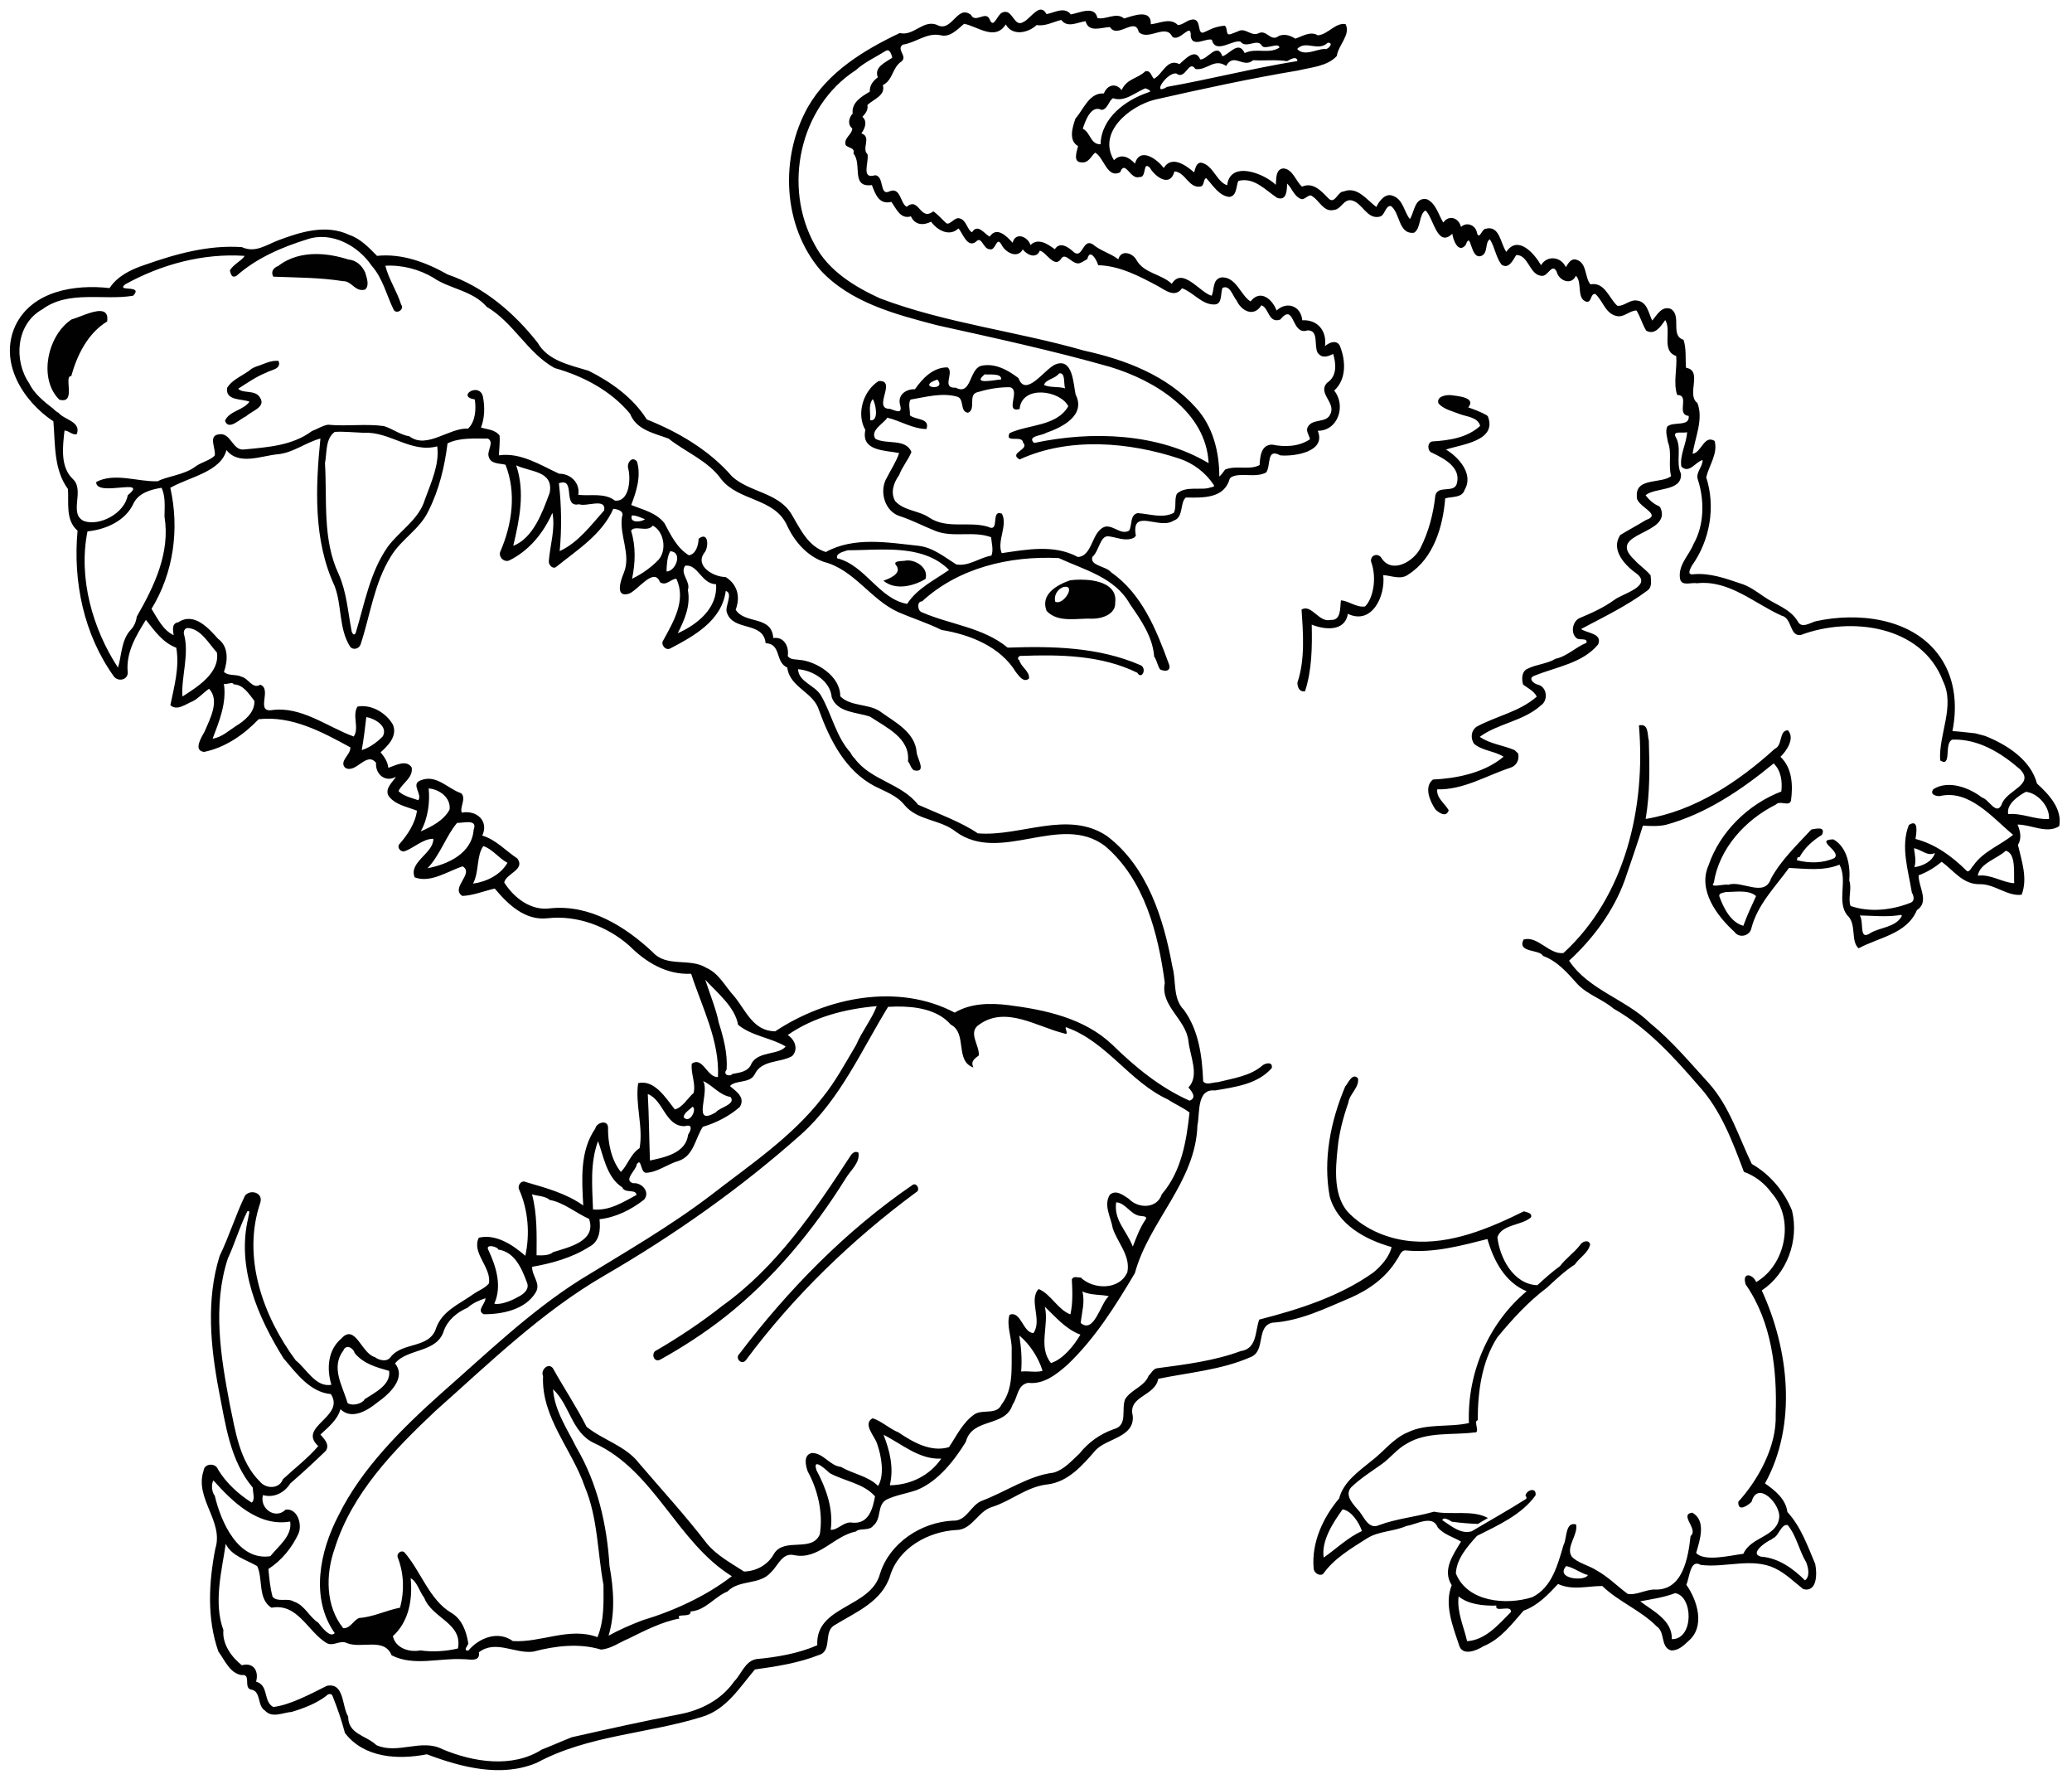 <?xml version="1.0" encoding="UTF-8" standalone="no"?>
<svg id="svg2" xmlns:rdf="http://www.w3.org/1999/02/22-rdf-syntax-ns#" xmlns="http://www.w3.org/2000/svg" height="1598pt" width="1862pt" version="1.1" xmlns:cc="http://creativecommons.org/ns#" xmlns:dc="http://purl.org/dc/elements/1.1/" viewBox="0 0 1862 1598">
<path id="path4" fill="#010101" d="m935.58 8.623c-5.162-0.245-11.047 9.054-15.952 11.147-8.68 5.41-9.45-12.721-18.92-8.511-4.75 1.9-7.68 15.121-11.28 6.311-3.41-8.59-12.81 3.86-16.92-4.25-12.56-9.68-17.009 16.66-30.689 8.95-12.28-4.78-20.8 10.5-33.25 7.4-31.98 15.2-64.371 34.79-82.491 66.4-25.41 45.09-22.939 106.67 11.211 146.64 27.17 29.31 67.319 39.651 104.56 49.441 52.07 11.56 104.23 22.84 155.56 37.43 40.25 12.15 86.381 40.09 88.741 86.57-45.28-27.12-105.22-29.24-156.84-18.17-6.76-6.28 7.05-6.54 10.65-9.03 14.4-4.93 36.191-15.73 26.631-34.55-2.1-9.85-2.521-33.101-18.031-27.041-9.71 3.9-26.64 30.44-33.3 12.37-9.48-7.33-21.54-13.98-33.88-10.97-10.51 3.38-8.469 27.011-22.509 19.541-13.42 0.82-0.901-13.81-7.361-18.22-12.86-0.23-22.509 9.811-29.289 19.641-8.04-0.36-15.83 5.09-13.37 14.03 2.61 9.39-4.72 4.7-9.32 3.55-15.94 0.03 7.151-26.221-9.989-24.941-13.78 8.76-20.281 29.39-11.891 43.97-4.23 19.27 18.32 18.18 30.33 20.72-2.58 7.81-7.26 14.651-10.93 21.941-7.36 12.03-2.171 30.829 12.109 34.919 10.9 3.59 21.04 9.001 31.7 13.191 15.96 6.18 33.81-0.38 49.77 5.55 0.46 5.39 2.33 11.39 0.3 16.52-10.72 1.75-20.67 10.11-31.72 7.88-10.59-6.71-20.639-15.049-33.609-16.659-27.57-2.95-58.191-8.441-83.491 5.569-16.06-5.01-23.019-20.889-30.909-34.139-11.96-19.52-37.399-19.31-53.309-33.7-20.36-23.57-48.13-39.89-76.67-51.27-12.35-19.64-31.901-33.501-52.261-43.741-16.63-5.09-36.6-8.879-45.85-25.259-20.91-26.62-48.33-50.169-80.75-61.209-19.35-10.88-40.919-19.091-63.559-16.761-7.26-7.36-14.73-15.379-24.8-18.789-21.01-9.91-43.72-2.811-64.12 4.869-11.27 4.42-20.57 11.47-32.55 6.07-30.11-2.08-59.28 6.09-87.37 16-12.02 3.96-24.519 9.991-31.509 20.811-31.06-3.58-69.74 2.389-84.7 33.859-15.03 32.96 6.96 67.74 34.22 85.87 1.75 20.58 0.18 43.169 13.1 60.839 0.85 12.55-2.38 27.81 8.62 37.42-4.25 45.89 5.659 93.35 32.639 130.93 3.76 4.92 12.35 3.31 12.47-3.35-1.91-17.77 7.309-33.139 16.309-47.489 7.69 9.72 14.991 20.38 27.281 25.03 3.08 17.41-1.881 34.749-5.291 51.609 5.9 5.61 14.249-1.25 20.059-3.5 5.57-2.86 9.601-7.8 14.731-11.25 9.81 10.57 0.839 26.941-3.911 38.181-2.57 4.96-10.859 17.26-0.639 18.58 19.02-3.84 35.849-15.531 49.089-29.391 29.93-3.29 56.91 11.4 82.33 25.23 0.9 6.56-10.529 12.421-4.489 18.481 9.72 5.47 18.91-15.081 27.63-4.611-0.77 10.4 8.521 18.121 17.941 12.541-3.2 5.11-9.96 10.349-6.87 16.939 5.72 8.32 16.769 10.02 25.709 13.6-1.5 11.45-8.53 21.841-16.08 30.391-1.8 2.88 1.26 6.451 4.37 6.241 8.93-2.85 16.96-11.531 26.43-11.361 0.31 13.07-22.36 20.77-16.77 34.62 14.23 5.51 30.101-5.75 43.091-9.87 10.78 6.31-11.311 19.33-0.261 26.57 10.02-0.42 19.741-4.52 29.131-6.63 11.81 14.18 27.27 29.05 47.53 26.68 26.54-2.96 53.5 7.201 73.3 24.591 15.16 15.12 33.55 26.309 55.67 25.289 9.63 29.87 25.69 60.131 24.1 92.791-9.89 0.53-13.5-18.81-23.5-12.02-1.2 8.44 3.759 17.689 1.609 26.309-5.39 4.72-9.981 13.16-16.891 14.8-8.1-10.26-18.299-27.049-32.939-23.609-2.87 18.87 4.77 39.48 1.27 58.43-8.05 5.1-10.64 15.16-16.8 21.35-8.54-10.4-11.821-26.249-11.541-40.109-0.35-7.11-10.38-4.391-11.47 1.139-14.08 20.35-12.01 46.08-10.82 69.1-15.3-10.91-33.58-15.769-51.33-20.969-4.33-2.23-7.88 2.879-6.38 6.439 8.28 18.45 9.959 40.21 5.659 59.72-11.19-9.79-26.48-19.901-41.78-16.241-6.81 13.61 11.57 26.671 9.08 41.091-3.76 4.57-9.8 6.481-14.48 9.941-12.16 8.61-27.31 14.69-32.88 29.88-5.73 19.08-30.209 12.439-40.909 26.239-3.3 4.74-10.221 3.191-14.231 0.131-12.18-3.24-17.53-30.671-30.2-16.631-12.17 10.34-13.259 27.22-8.859 41.52-14.21 2.46-22.251-14.289-32.041-21.939-29.38-39.68-48.479-92.65-31.909-141.52 2.99-9.12-8.75-12.63-13.7-6.5-8.51 17.65-14.26 36.539-22.8 54.209-12.24 39.13-8.231 81.21-0.691 120.9 5.99 30.19 9.891 62.88 30.541 87.3-0.13 4.13 2.37 11.181-1.12 13.341-11.98-7.73-22.859-17.521-30.239-29.841-2.06-6-12.141-5.51-12.861 1.05-8.49 25.01 18.371 45.61 10.491 70.25-5.92 30.51-7.61 62.54 2.72 92.33 5.73 7.67 10.199 19.561 20.919 21.211 8.72-1.3 1.84 10.83 7.92 12.88 10.22 1.36 5.59 14.52 13.17 19.1 6.29 7 16.191 1.649 23.941 1.109 10.83-3.26 21.779-7.439 30.869-14.239 1.54-2.01 5.081-2.901 5.911 0.209 4.34 10.72 8.08 21.77 11.05 32.97 17.2 22.46 47.56 24.22 73.62 19.15 31.02 11.67 66.969 21.18 99.069 7.5 45.96-24.76 99.651-25.849 148.68-41.309 21.42-6.55 33.379-26.331 47.059-42.411 19.38-2.72 39.049-5.739 57.409-12.959 12.66-3.68 3.59-21.15 14.32-26.92 19.33-11.9 42.75-21.059 49.97-44.959 7.85-24.66 34.52-39.17 59.28-40.45 14.45-0.21 19.401-17.15 32.461-20.82 16.88-5.4 30.919-18 48.859-20.07 19.18-2.05 32.21-17.39 44.02-31.02 10.28-10.62 35.019-11.46 33.209-30.8-4.52-17.92 20.17-17.34 22.88-33.13 26.98-5.61 56.591-7.96 82.581-19.33 14.65-5.2 4.779-27.82 20.119-31.12 25.02-1.54 47.661-12.94 70.361-22.48 16.43-7.21 31.779-18.19 41.189-33.77 2.51-2.89 3.711-9.57 8.811-8.62 24.73 2.35 49.209-4.309 72.789-10.289 5.49 19.14 15.78 39.009 35.25 46.909-34.43 28.84-53.499 73.6-51.889 118.42-18.15 4.12-37.811-0.001-55.061 8.409-13.26 5.54-21.749 17.661-33.019 26.011-11.28 9.27-24.651 18.439-28.531 33.359-14.64 17.26-24.97 39.819-22.9 62.859 0.2 3.87 4.991 7.231 8.481 4.981 10.02-14.23 25.499-23.07 39.859-32.25 10.46-6.4 23.92-5.921 35.15-10.931 8.6-1.14 23.38-10.55 27.98 1.25 5.32 6.45 13.97 8.681 20.97 12.811-6.97 11.72-17.179 25.439-8.359 39.189-6.92 17.07 0.879 36.751 6.509 53.541 2.71 10.66 15.8 5.27 22.02 1.28 15.4-6.29 25.489-19.89 36.039-31.95 12.69-4.49 22.041-14.409 30.981-23.959 13.04 6 26.609 1.78 39.769 1.82 14.64 14.2 34.47 21.71 48.87 36.28 7.91 5.19 3.121 18.459 12.741 21.539 6.32 0.56 11.59-4.329 15.82-8.419 15.31-12.99 8.009-36.511-1.941-50.561 3.02-6.33 3.32-23.48 12.95-17.8 21.85 2.88 46.02-6.91 66.72 3.05 9.66 4.62 17.19 12.28 25.47 18.73 12.94 3.13 12.329-15.029 10.659-22.739-6.87-16.19-12.869-33.481-24.959-46.561-1.54-11.8-11.09-19.32-20.12-25.7 29.17-52.79 21.459-120.48-2.911-173.37 22.9-15.16 33.581-45.251 27.191-71.741-7.08-17.48-19.759-32.509-36.159-41.909-11.8-24.36-19.801-51.19-38.061-71.92-17.16-18.82-33.559-38.471-53.359-54.641-22-21.6-55.471-29.86-72.761-56.07 21.48-19.7 39.82-44.299 49.92-72.039 5.58-16.38 11.41-32.811 16.4-49.291 5.91 0.37 14.011 0.801 20.611-0.709 36.08-9.77 68.31-31.631 96.88-55.161 6.76 6.48 7.939 16.32 6.909 25.2-29.66 11.35-55.16 36.23-65.37 66.25-9.95 22.43 7.5 45.511 23.32 59.941 4.23 6.02 13.91 3.631 15.2-3.509 5.51-21.14 21.321-36.841 33.761-54.011 15 0.69 30.859 3.001 45.369-2.939 7.64 14.46-2.74 32.909 6.85 45.339 8.98 7.97 2.801 23.141 10.331 29.841 18.26-9.95 43.239-12.751 52.389-34.311 11.6-7.6 1.22-20.999 1.57-31.309 7.66-2.77 14.49-7.05 20.73-12.13 10.76 7.86 18.86 20.14 33.65 20.13 13.64-0.59 25.111 11.11 38.161 9.47 5.68-14.6-0.011-30.46-3.311-44.77 3.56-5.91 2.16-12.38-0.38-18.27 12.13-0.12 26.55 8.71 37.52 1.37 2.83-15.53-9.391-28.611-20.011-38.191-5.69-21.49-27.2-35.059-46.65-42.819-2.92-0.8-5.83-1.591-8.75-2.331-6.87-0.68-13.709-1.669-20.589-2.019 4.85-24.27 2.08-49.901-13.52-69.911-24.98-32.05-71.94-36.9-109.12-28.83-5.19 1.28-12.82 6.999-16.33 0.259-6.74-11.52-20.25-15.079-30.55-22.389-6.66-4.56-13.28-9.531-21.13-11.811-13.75-4.65-27.791-9.689-42.591-8.189-5.58 0.57-2.34-4.93-0.98-7.68 16.27-22.67 21.591-52.861 12.941-79.461 2.54-10.73 10.749-21.469 7.539-32.689-9.45-5.86-11.979 10.78-19.789 11.55 2.32-15.03 9.95-30.98 4.33-45.67-10.28-7.22 5.2-29.161-10.23-31.591-0.69-8.37 0.43-17.05-2.22-25.15-12.45-3.7-1.051-22.06-11.711-27.85-8.06-2.77-12.21 5.77-16.43 10.57-3.4-6.66-4.329-16.55-13.259-17.9-6.69-1.43-11.77 5.231-18.07 4.641-7.6-6.72-11.26-21.68-24.17-19.27-5.29-5.92-2.94-19.52-12.77-22.17-4.74-1.47-7.26 3.45-9.4 6.68-4.15-9.28-16.619-11.11-22.269-1.72-5.88-10.32-20.77-27.589-31.2-11.969-5.36-7.62-5.851-24.241-18.731-20.731-3.29 0.26-5.289 10.081-7.539 4.061-0.91-7.05-9.01-10.87-14.42-5.72-2.01-8.15-10.639-11.33-15.959-3.95-4.42-7.16-6.43-16.969-14.55-20.909-11.29-2.49-11.491 12.099-15.431 17.739-5.07-5.87-6.019-17.68-15.159-20.78-6.79-3.05-12.51 4.599-15 9.959-8.64-6.33-17.021-18.87-29.391-13.93-5.19-0.11-7.679 11.21-13.089 6.75-6.51-6.59-14.051-15.62-24.261-11.1-5.35-4.25-8.19-15.81-16.8-16.37-7.27 0.64-6.21 9.6-6.83 14.72-10.72-10.47-41.07-22.02-43.68 0.4-9.61-2.99-12.63-18.5-23.65-20.32-4.51 0.34-4.84 5.45-6.07 8.77-7.26-6.34-20.1-15.689-27.3-3.939-5.89-8.03-21.44-19.31-25.87-3.95-5-5.68-12.55-9.561-18.83-3.061-15.19-24.98 13.98-48.59 36.53-54.35 42.65-9.67 85.551-19 128.74-26.22 11.82-2.89 26.571-3.769 34.991-13.089 1.23-9.73 12.78-19.17 7.83-28.62-8.94-1.59-15.76 9.291-24.88 10.091-6.75-4.09-13.781 0.839-20.231 2.989-4.46-2.84-9.689-4.61-14.859-2.42-7.5 5.78-10.831-6.29-18.391-2.35-6.7 2.98-11.649-5.629-18.419-1.759-2.09 0.7-4.051 1.7-6.131 2.35-5.44 2.03-2.529-5.26-5.619-7.45-3.58 0.18-7 1.031-10.35 2.191-2.44 0.9-4.72 2.159-7.1 3.169-9.13 5.27-1.6-14.19-13.75-10.5-3.72 1.15-7.28 4.631-11 4.511-6.75-6.9-16.19-1.46-24.27-0.68 0.63-14.12-15.821-7.71-23.991-5.15-6.99-6.22-16.779 1.55-24.009-0.47-2.35-11.556-16.02-4.586-23.86-3.206-5.79-7.49-14.94-1.42-21.87-0.28-1.5-2.822-3.14-3.965-4.86-4.047zm18.128 9.317c5.68 7.54 14.571 2.019 21.841 1.109 2.76 10.65 14.159 5.53 21.909 5.27 6.81 10.96 22.741-9.72 25.811 4.37 8.48 8.55 24.289-7.87 30.109 4.15 6.69 5.85 17.441-14.251 16.661-0.111 1.75 10.17 13.64 1.291 19 2.991 3.21 13.37 18.88-0.45 25.78 1.73 5.21 6.88 15.28-3.76 19.3 3.82 2.96 3.74 15.359-3.711 15.589 1.539-9.66 6.1-20.819-0.11-31.189 4.87-5.57-11.79-13.57 1.13-20 2.87-4.71-13-13.13 2.9-19.88 2.9-4.65-10.86-13.85 0.111-18.75 4.191-11.17-5.65-14.821 8.969-22.891 13.119-2.35-1.96-2.85-7.9-7.75-6.73-7.1 6.88-16.44 6.321-21.32 16.961-5-6.77-12.87-4.931-15.92 2.989-13.19-0.9-18.18 14.19-25.55 22.53-2.65 7.61-6.519 19.77 2.341 24.77-1.18 5-4.931 14.64 3.309 14.62 6.09 0.67 8.411-5.54 12.031-8.75 8 4.21 10.58 23.52 22.48 17.65 4.54-11.86 9.099 7.031 17.209 4.241 7 1.14 2.721-14.75 9.391-8.45 4.82 8.28 18.269 18.25 22.209 3.4 9.71 0.62 12.84 15.129 23.05 13.669 4.03-0.38 2.491-6.339 5.441-7.659 5.99 6.22 11.3 15.93 20.8 16.93 7.02-0.97 5.839-9.319 8.109-14.389 14.14-3.65 24.29 8.24 34.8 15.18 8.83 3.19 8.85-7.141 9.02-12.791 4.37 4 6.189 11.211 11.959 13.591 4.1 2.17 7.381-5.5 10.941-1.97 6.31 3.96 10.029 14.17 18.959 12.1 6.79-0.38 8.78-10.02 16.1-8.63 9.74 2.13 13.551 17.02 24.841 14.73 5.37-0.84 4.939-9.63 10.359-9.75 8.63 6.11 6.631 25.729 20.881 24.109 6.43-3.92 4.19-16.36 10.28-20.05 7.22 6.07 10.5 34.171 24.17 20.931 0.62 5.68 5.509 18.159 11.959 10.139 5.27-14.12 3.721 14.04 14.341 9.68 5.94-2.6 2.829-11.99 7.389-14.83 4.55 7.07 5.4 16.141 10.53 22.811 6.64 4.39 10.261-4.22 13.191-8.62 11.25-0.44 11.77 18.4 23.2 18.68 5.41 0.38 8.99-11.95 13.1-3.83 2.03 8.21 13.179 12.759 17.309 3.739 6.03 5.87 0.351 19.96 9.061 23.2 5.41 1.63 3.76-7.709 8.47-6.819 6.77 6.08 8.979 17.59 18.939 19.75 6.7 1.71 11.581-4.901 18.011-4.931 3.55 5.72 5.159 12.391 8.719 18.111 7.92 4.48 13.23-4.081 17.12-9.541 6.01 9.83-4.02 27.65 9.87 32.35 0.93 11.47-2.85 23.91 0.85 34.97 11.9 0.05-1.481 17.5 10.359 18.83 1.15 10.2-14.189 4.601-19.339 9.641-1.81 4.46-0.04 9.35 0.67 13.88 3.79 9.75 0.129 20.571 2.859 30.591-8.81 6.99-32.12 1.01-30.8 18.2-1.22 9.01 23.809 15.959 8.209 21.189-7.61 4.65-15.49 8.861-23.1 13.491-9.09 13.4 4.531 27.69 15.211 35.1 13.15 11.05-13.121 17.59-20.411 23.08-9.41 6.86-19.989 11.729-30.689 16.159-6.96 2.48-9.17 13.741-3.4 18.341 2.63 2.29 10.2-0.73 8.88 4.22-9.75 3.84-17.321 12.09-27.741 14.3-7.34 4.53-17.24 4.969-25.15 8.939-5.38 2.35-5.479 9.27-4.039 14.22 4.29 3.27 9.85 5.77 12.28 10.85-15.38 13.63-36.36 17.41-54.03 27.02-5.18 3.65-5.63 10.37-2.28 15.42 7.62 6.33 18.699 6.47 26.489 11.57-17.9 15.02-43.659 19.609-63.459 20.469-8.3 6.6-2.741 19.46 2.139 26.75 3.26 3.35 9.93 7.66 12.02 0.87-3.39-5.97-11.28-11.19-10.3-18.8 23.69 0.59 44.201-12.419 65.991-19.489 5.48-1.86 7.979-7.391 6.709-12.761-1.09-1.01-2.17-2.02-3.23-3-10.11-4.35-22.301-5.59-31.241-11.93 16.37-12.06 39.22-14.06 54.87-28.18 6.87-4.47 5.71-16.851-2.85-18.741-3.79-0.86-9.09-5.939-2.78-8.009 19.42-7.91 43.099-11.1 57.109-28.08 4.28-10.21-10.679-10.031-15.269-13.881 20.22-10.76 41.149-20.749 59.569-34.539 4.45-3.23 3.17-8.891 2.85-13.641-4.23-5.31-10.129-8.879-14.559-13.959-26.85-25.16 35.109-22.051 23.209-47.141-0.28-0.26-0.839-0.789-1.119-1.059-4.84-1.94-8.9-5.71-12.05-9.8 8.56-7.32 33.06-3.01 31.8-19.37-5.08-10.67 1.309-23.069-4.941-33.359-2.53-5.67 7.25-2.611 10.45-3.991-0.47 10.4-6.82 20.74-5.18 30.92 7.07 6.95 12.809-4.381 19.139-5.841 0.1 6.39-6.62 11.171-4.2 17.791 5.99 18.44 5.66 40.94-4.03 57.8-4.23 10.54-14.45 19.15-11.93 31.65 1.76 6.31 10.159 2.47 15.059 3.47 28.81-3.18 51.34 17.96 75.9 29.03 10 2.2 7.03 18.85 17.4 17.45 44.77-16.85 108.79-8.75 127.81 41.37 11.16 22.67-4.081 47.919-2.541 71.339 11.03 6.9 2.95-16.109 11.13-18.739 23.02-0.71 43.291 11.719 60.131 26.239 15.07 14.29-12.111 19.15-15.981 32.07-4.78 10.38-11.399-4.681-17.639-6.241-11.49-8.87-30.09-15.979-43.65-7.609-3.77 4.81 2.109 6.35 5.439 6.33 26.67-6.4 47.55 19.39 66.12 34.77-11.46 9.37-26.78 14.79-35.62 27.47-1.69 1.52-3.98 7.49-6.48 4.52-12.79-12.68-27.98-23.741-45.62-28.281 0.88-5.39 3.04-18.49-5.95-12.55-7.69 19.19-0.499 41.01 2.681 60.7 1.93 3.4 2.889 7.97-1.811 9.42-16.53 6.43-36.45 8.57-53.3 2.6-2.47-6.93 1.41-15.4-1.12-22.8 1.07-13.04-1.699-29.93-14.269-37-17.65 0.37 7.589 10.61 0.939 16.78-10.27 4.79-22.719 4.731-33.639 1.981 0.09-1.48 0.14-3.34 2.18-2.65 4.71-8.68 12-15.081 20.25-20.181 3.59-7.96-5.49-5.469-9.57-4.789-12.91 13.96-27.03 27.239-36.28 44.139-5.71 17.43-26.511 1.121-38.461 5.561-2.46-1.24-17.56 3.459-12.88-1.841 4.8-31 28.511-56.679 55.741-70.239 3.76-4.26 12.07 2.409 13.62-3.711 1.82-13.56 1.18-29.109-9.47-39.189 5.63-5.51 13.26-16.871 6.65-23.861-8.21 0.09-4.41 13.69-11.88 16.72-32.55 29.59-71.871 55.76-115.93 62.95 3.94-23.25 3.6-46.88 2.87-70.38-1.52-5.27 0.17-15.78-8.9-13.67 6.14 73.03-11.889 153.28-67.809 204.48-12.72 1.78-23.261-15.859-35.861-12.089-6.14 12.16 14.79 8.6 17.4 14.7 12.95 4.58 22.241 15.509 31.141 25.459 9.21 9.51 22.4 13.45 32.32 21.9 30.27 17.14 53.97 43.319 76.47 69.309 20 21.83 30.449 50.141 40.669 77.341 10.02 3.58 18.851 10.45 25.031 19.13 20.91 23.68 12.309 64.62-13.981 79.9-2.97-7.25-13.13-9.599-9.45 2.161 23.39 33.54 28.33 76.739 26.95 116.66 1.15 29.49-16.589 59.879-33.589 78.559-0.48 10.1 9.259 2.751 11.909 0.081 5.2-19.94 26.75 2.279 24.78 14.639-2.37 17.08-25.589 16.73-32.119 32.02-12.51 1.62-35 7.301-42.45-0.709 3.25-11.36 9.41-28.97-3.47-36.25-12.31 1.72 6.02 15-1.53 21-2.19 19.22-6.83 49.11-32.07 48.08-8.09-0.13-16.921 5.41-24.461 3.88-9.32-6.81-17.449-15.251-27.689-20.941-6.79-4.53-17.82-6.94-22.68-12.7-5.42-8.51 6.02-19.409 4-28.719-9.95-2.82-8.061 12.689-11.261 18.419-5.16 17.44-10.29 38.13-28.07 46.92-23.13 7.42-58.43 4.56-68.7-21.37 0.63-13.26 10.521-24.269 18.961-33.689 18.76-9.44 40.189-18.95 52.639-36.42 1.11-7.47-7.949-5.22-9.069 0.27 0.82 0.71 1.519 2.489 0.239 3.139-15.85 10.1-32.339 19.171-48.439 28.841-9.88 3.05-18.75-4.971-26.52-9.941 1.07-3.44 6.42 0.051 8.6 1.381 7.75 1.03 15.519 1.689 23.359 2.009 2.97-1.86 5.99-3.64 9.07-5.32-13.64-7.64-33.061-2.449-48.491-5.709-0.41 0.11-1.229 0.32-1.639 0.43-15.37 4.32-32.48 5.9-47.88 11.72-9.04 3.94-13.08-6.66-17.3-12.07-4.85-5.88-14.241-14.24-7.681-21.93 8.1-7.83 17.81-13.961 26.97-20.461 8.16-5.63 14.141-14.009 22.941-18.759 18.25-11.09 40.6-7.52 60.87-10.13 5.79 0.81-1.321-10.601 3.039-10.891-0.03-25.59 3.49-52.58 17.58-74.52 13.35-16.2 27.571-31.829 44.431-44.509 8.01-7.31 15.96-15.05 25.15-20.88 4.19-6.33 12.099-10.29 13.809-18.1-1.23-4.93-7.37-2.64-9.15 0.7-5.35 6.89-12.75 11.859-17.92 18.759-7.22 5.21-13.819 11.17-20.359 17.18-21.58-0.85-33.881-24.76-35.891-43.18 4.05-11.71 21.981-10.359 30.241-17.859 1.27-4.01-3.89-4.421-6.47-5.361-30.7 15.21-65.539 29.991-100.71 26.881-20.18-1.73-40.301-9.761-55.031-23.841-16.09-14.83-13.48-41.369-11.65-59.259 1.27-13.99 4.981-27.97 9.611-41.22 1.09-8.18 10.119-13.8 8.709-22.08-5.03-5.34-8.73 4.25-11.52 7.5-13.01 30.82-20.059 65.529-13.869 98.759 6.96 25.07 32.079 38.82 55.589 45.35-1.79 8.51-9.48 17.281-16.33 22.841-30.33 21.62-67.15 33.229-102.58 42.339-3.85 9.95-1.66 26.2-16.67 28.3-23.56 8.79-50.139 12.111-75.409 15.461-3.53 0.67-4.791 4.469-7.291 6.589-3.82 9.97-15.8 12.39-21.15 21.17-3.72 9.03 2.8 23.52-10.13 26.9-12.34 4.33-22.77 11.739-30.95 22.009-7.04 6.44-13.671 14.331-23.191 17.081-22.06 2.6-42.419 16.829-63.709 25.009-10.86 3.56-14.221 18.98-26.961 18.12-28.41 1.49-56.609 19.92-65.309 47.62-8.31 31.21-58.18 28.45-56.42 64.35-16.82 7.34-36.21 10.749-54.7 12.389-10.47 2.03-13.28 13.45-20.02 20.13-11.4 16.46-30.129 26.02-49.459 29.55-32.28 6.1-64.35 13.37-96.38 20.55-9.04 3.55-17.9 7.58-26.95 11.07-26.53 16.92-61.62 11.351-89.35-0.309-18.77-9.76-40.23 4.899-59.32-3.641-8.95-8.71-25.57-9.75-25.37-25.75-5.79-8.96-3.209-30.73-19.139-27.55-14.78 7.36-33.511 17.421-48.181 19.011-9.39-5.13-3.63-19.281-15.43-22.781 2.68-9.55-2.5-17.67-12.8-14.7-9.14-7.15-17.83-19.089-16.58-31.639-9.18-24.7-1.239-54.161 2.091-77.441 5.27 10.94 18.43 14.23 28.23 19.98 5.43 10.78 0.34 29.831 12.92 37.411 23.51-4.41 32.52 21.409 49.35 31.659 6.25 3.52 12.25-3.04 18.4 0.1 13.1 5.32 33.59-5.339 40.18 10.991 19.73 10.06 42.82 2.29 63.9 3.47 5.03-0.27 16.06 3.299 14.52-6.191 15.11-11.62 32.45 1.64 48.95-0.6 19.67-5.23 41.22-7.761 60.75-1.841 9.17-0.65 16.599-6.539 24.859-9.859 14.59-7.2 29.789-15.08 45.759-18.05-4.25-5.14 10.92-0.25 9.95-6.33 13.44-0.94 21.371-13.15 33.181-17.97 10.63-10.97 28.959-5.48 38.959-17.15 6.35-5.76 10.141-18.12 20.941-15.47 22.04 4.47 35.359-17.22 55.559-21.28 3.03-3.39 11.979-0.161 15.459-5.191 7.83-6.35 3.06-18.04 11.72-23.33 8.58-4.18 18.301-5.509 27.291-8.639 19.57-7.75 34.37-27.451 44.17-43.281 5.78-22.31 35.499-12.639 42.089-33.559 4.72-6.55 4.16-17.86 13.98-19.53 13.96 1.63 25.411-7.571 35.241-16.211 24.87-23.63 43.22-53.01 60.65-82.35 12.64-46.67 54.679-81.9 56.209-132.88 2.34-10.44-0.95-32.979 15.67-31.239 18.02-3.09 38.35-5.501 51.17-20.181 0.93-5.58-4.8-4.689-7.98-2.639-11.21 9.95-26.72 11.849-40.72 15.389-3.92-0.06-10.29 3.1-13-0.83-0.85-22.2-3.86-45.799-17.38-64.239-10.15-10.37-6.6-25.901-10.27-38.781-7.85-43.02-22.43-89.79-58.72-117.28-35.28-23.78-77.77 0.77-116.13-2.45-14.14-9.77-35.941-17.89-53.691-25.73-14.97-19.34-42.78-21.89-57.05-41.67-1.69-1.49-2.839-3.449-3.889-5.389-12.87-14.4-16.65-34.371-26.17-50.831-5.1-9.36-20.29-12.27-20.75-23.85 13.53 1.09 29.039 10.64 30.259 25.25 5.21 14.05 22.631 13.181 34.561 17.441 14.43 9.68 36.099 19.18 33.959 40 1.97 2.53 2.681 6.38 5.311 8.1 11.98 2.76 2.949-10.73 2.519-16-1.41-18.63-20.17-27.491-33.48-37.291-10.77-6.65-25.849-3.96-35.189-13.15 0.16-18.64-22.091-31.429-36.141-32.689-3.64-0.65-8.659 0.11-11.059-3.48 1.29-7.44-2.511-17.651-13.011-16.211-1.29-20.58-25.55-12.149-33.77-25.409 4.47-12.02 1.401-22.87-9.089-29.42-10.33 0.14-27.75-9.61-19.23-21.52 4.43-4.99 4.039-20.06-4.961-12.83-0.26 5.64-2.299 13.789-8.759 14.859-10.66-6.44-16.311-18.249-22.011-28.919-7.49-9.51-19.529-12.05-29.809-16.3 4.51-11.75 9.159-25.95 5.159-39-4.13-5.36-9.399 0.979-7.859 6.269 2.4 9.06 1.18 30.171-11.95 28.811-9.44-7.24-21.97-3.93-32.95-5.18 1.86-10.65-6.98-19.15-17.18-18.97-17.06-7.8-34.3-19.3-54.15-16.53 0.22-5.92 1.12-11.85 0.6-17.77-4.1-5.55-11.511-5.46-16.691-7.23 3.36-8.52 3.601-18.65 1.691-27.97-3.48-13.19-23.99 0.26-7.3 2.72 1.43 8.7 0.569 20.129-6.041 26.259-16.68-1.07-37.09 18.831-52.6 6.941-8.19-1.31-15.12-6.771-22.98-9.231-16.64-2.26-33.55 0.391-50.25-1.219-5.2 0.83-9.571 3.939-14.441 5.709-17.75 13.26-40.16 14.5-61.35 16.57-10.23 0.92-11.479-15.78-22.509-13.6-9.78 1.33-2.009 13.219-3.559 19.189-4.98 4.67-12.25 5.801-17.65 9.991-9.99 7.4-25.871 8.58-33.481 12.95-17.92 0.65-38.959-8.149-55.319 0.691-0.41 14.07 48.459-4.65 28.339 11.88-2.91 16.59-25.73 28.079-39.42 23.139-13.96-6.61 1.081-27.44-9.839-37.65-11.64-10.98-9.13-29.31-7.57-43.6 3.95-0.06 6.7 4.221 11 3.261 4.35-11.34-11.08-12.81-16.37-19.23-1.78-0.93-3.399-2.211-4.759-3.681-8.1-6.18-17.47-13.849-21.52-22.739-14.32-20.7-11.85-53.44 11.67-66.5 23.64-17.59 55.35-7.751 81.72-12.291 9.64-10.36-16.151-3.019-7.191-10.189 32.46-17.99 70.12-28.151 107.35-25.581-2.64 4.52-10.271 7.441-13.291 13.231 0.94 2.58 1.231 7.08 5.891 4.75 17.98-15.99 40.77-25.781 63.58-32.861 21.98-7.45 45.88 5.741 57.98 23.761 9.96 11.13 13.32 26.3 19.75 39.5 2.42 4.33 10-0.08 6.7-4.67-3.72-11.99-11.19-22.771-14.18-34.841 15.01-0.93 30.7 3.29 43.15 10.75 14.07 9.89 35.44 11.48 47.92 26.13 24.22 14.16 36.68 41.55 61 55 25.65 7.18 50.73 20.39 67.88 41.12 5.67 14.59 21.711 17.43 34.641 22.33 15.69 12.42 35.459 19.81 47.389 36.62 15.57 19.48 47.101 16.681 58.581 40.461 6.72 14.8 17.779 28.029 33.439 33.609 27.37 7.01 41.911 33.799 66.811 45.109 12.81 5.57 26.65 9.911 38.93 16.061 25.57 4.15 52.909 14.89 66.939 37.95 2.8 3.38 6.841 9.86 11.761 5.7 0.68-6.72-7.461-10.4-8.811-16.77-2.27-0.08-0.719-4.071 1.631-3.541 35.04-1.31 72.46-0.699 104.53 15.161 3.71 6.61 8.94-3.47 3.1-6.72-37.74-16.48-79.15-17.29-119.65-15.88-22.15-18.24-51.311-20.62-76.741-31.62-4.64-1.24-4.829-10.301-0.239-9.891 32.85-30.23 78.709-41.08 122.84-38.95 22.96 10.57 50.631 17.36 63.941 41.27 9.95 14.31 20.54 29.331 21.87 47.291 2.47 3.27 2.869 8.03 5.369 11.53 5.46 2.49 10.39 0.889 7.62-5.541-10.94-29.89-24.069-62.589-51.559-81.659-4.63-5.84-19.621-5.821-16.941-13.991 5.87-4.72 6.891-19.36 14.461-18.45 7.68 0.9 15.43 4.941 22.95 1.261 0.42-0.41 1.239-1.24 1.659-1.65-4.7-25.95 21.26-5.081 33.82-13.661 9.41-2.82 5.54-16.39 11.13-20.8 15.33 0.21 34.431 1.11 39.391-16.88 0.25-0.3 0.739-0.88 0.989-1.17 8.1-5.02 22.111 0.921 31.841-4.519 4.36-6.42-0.03-22.19 12.58-15.3 12.74 1.15 41.6-3.171 33.67-22.081 18.46 0.06 25.609-22.859 14.789-36.109 11.33-10.3 10.46-27.5 4.87-40.75-3.45-5.19-9.42-2.33-13.13 0.78 1.85-13.8-6.76-23.96-20.4-23.22-1.19-12.84-13.709-17.47-23.109-8.78-3.67-9.86-14.411-19.599-23.411-8.159-8.82-5.32-12.839-22.341-26.189-21.591-8.41 1.72-6.071 11.351-8.811 16.491-10.37-2.75-26.26-26.47-35.75-10.68-9.45-9-24.93-9.321-31.7-21.341-3.41-6.49-13.909-9.75-16.339-0.72-7.19-5.53-16.081-7.56-22.911-13.43-9.02-5.74-8.95 12.75-16.75 7.3-4.63-4.31-12.63-10.509-17.42-2.909-6.3-4.59-14.9-10.58-21.88-3.8-2.39-7.65-13.58-12.061-16.03-2.011-5.21-5.76-14.19-15.109-20.55-5.559-4.52-1.93-10.61-12.291-15.93-3.911-4.17-1.74-5.05-10.95-10.98-12.38-4.59-1.83-8.991 6.691-12.311 4.161-3.84-3.52-7.19-7.57-11.5-10.55-12.11 9.33-12.66-13.53-23.92-4.1-5.62-2.66-5.39-17.701-15-14.041-10.01 5.19-4.62-13.49-13.38-14.3-13.04 3.98-5.349-11.97-6.839-18.85-5.66-5.24 3.99-15.571-5.47-18.741 3.1-4.46 5.679-10.629 0.889-14.889 2.76-3.01 5.371-6.201 4.461-10.561 5.11-5.14 16.65-8.48 13.88-17.9 9.46-4.81 8.319-15.94 16.909-21.38 5.48-4.75-5.139-10.639 1.041-15.009 11.65-1.62 21.73-11.17 33.98-8.43 8.69 2.16 15.09-5.351 21.1-10.291 12.08 2.27 27.79 15.749 37.45 0.559 5.96 10.79 20.23 7.661 27.75 0.561 7.87 1.32 14.69-2.86 22.13-4.58zm239.99 20.447c5.224-0-0.412 7.102-3.9 5.533-7.55 0.75-18.201 6.81-24.111 0.05 7.84-8.26 18.57 2.809 27.47-5.561 0.192-0.015 0.372-0.022 0.541-0.022zm-395.95 6.82c2.407 0.194 3.517 4.407 4.127 6.592-6.23 4.39-16.6 8.37-13.03 17.65-4.18 3.21-7.501 7.151-7.191 12.891-7.81 4.59-16.58 9.96-15.4 19.7-3.51 3.7-4.8 9.819-0.4 13.319 0.07 5.56-8.09 8.65-5.82 15.15 2.61 2.67 8.521 2.12 6.891 7.4 8.17 9.63-2.769 30.811 16.591 28.391 3.11 8.01 6.33 17.89 17.5 15.07 4.39 6.03 8.109 15.91 17.569 13 3.69 8.08 11.371 8.31 18.111 4.8 5.64 7.83 16.609 13.78 24.589 6.05 3.45 3.29 7.831 18.25 15.781 11.95 5.1-5.75 6.469 6.63 12.139 6.73 5.82 2.03 6.001-12.5 10.841-4.03 3.26 6.85 14.32 13 19.05 4.22 3.87 5.11 12.229 8.719 15.309 1.139 5.68 1.05 12.7 15.621 18.73 7.911 4.35-8.47 10.961 6.99 18.431 2.78 1.93-0.89 3.65-2.18 5.55-3.17 2.22-9.76 8.339 0.4 9.769 5.53 19.39 0.51 36.96 9.85 54.22 19.07 6.56 3.76 14.91 10.401 21.1 1.641 10.19 3.58 17.9 14.95 29.27 14.58 7.38-0.34 5.05-10.31 7.2-14.98 6.78-2.79 8.911 7.139 12.491 11.259 4.31 9.46 15.5 15.54 22.33 4.48 6.76 1.79 6.27 16.551 16.95 12.811 13.48-16.29 9.54 14.769 24.55 9.689 10.37-0.34 5.689 13.731 9.009 19.941 3.82 5.52 9.05 3.71 14.07 1.22 2.62 8.87 3.57 19.929-5.32 25.809-9.25 9.3 8.01 17.849 2.75 28.209-3.25 8.43-15.909 3.721-20.139 11.411-2.37 3.73 1.259 7.509 1.819 11.259-10.04 6.71-22.529 7.141-33.989 4.791-10.08 0.04-10.82 10.91-11.27 18.38-9.27 4.91-21.151-0.101-30.991 4.059-1.63 2.18-3.169 4.47-5.209 6.3 0.05-22.16-5.74-45.219-21.02-61.889-25.82-29-63.63-43.221-100.65-51.341-60.58-17.38-124.09-24.579-183.14-46.859-23.2-10.63-46.6-24.91-58.77-48.23-28.94-52.12-13.78-124.08 36.9-156.84 7.79-7.14 17.831-11.629 26.791-17.259 0.703-0.458 1.327-0.628 1.883-0.583zm365.77 7.02c1.291 0.016 2.263 0.694 2.428 2.622-39.3 6.3-77.91 16.25-117.1 23.2-14.68 8.81-0.181-13.47 8.239-12 8.42 6.37 10.991-12.92 17.181-4.05 10.5 1.58 16.729-10.13 27.609-2.75 6.91-12.45 15.269 2.54 24.309-5.15 10.01 0.62 20.271-0.74 30.481 0.85 1.663-0.938 4.7-2.749 6.852-2.722zm-134.3 27.122c1.79 0.53 6.951 2.71 2.811 3.6-20.7 6.99-42.29 22.89-43.03 46.68-9.32 0.14-8.87-10.65-15.97-13.98 2.32-7.03 7.38-21.68 16.9-16.9 5.55-0.56 6.139-7.91 10.259-10.52 10.45 3.72 19.69-5.04 29.03-8.88zm-744.59 148.9c-12.379-0.092-24.546 2.874-34.648 10.755-4.02 1.39-6.959 5.14-4.369 9.57 20.88 0.85 41.869 0.73 62.569 4.02 8.33-0.13 10.621 9.95 19.881 7.6 4.28-3.72 1.44-10.599 0.13-15.359-2.9-6.25-7.991-11.111-15.161-11.691-9.017-2.901-18.773-4.823-28.402-4.895zm-194.63 51.2c-7.452-0.183-19.426 5.875-25.558 7.487-21.56 13.98-30.361 53.119-11.161 72.109 15.86 4.58 3.521-21.9 10.741-21.1 5.23-18.88 14.89-38.55 32.27-49.12 1.024-6.911-1.821-9.267-6.292-9.377zm158.98 44.717c-6.578-0.239-12.528 3.312-18.697 5.15-1.39 0.53-2.769 1.129-4.039 1.909-7.13 6.08-17.211 9.15-22.141 17.27-1.65 11.72 12.97 9.63 20.1 12.4-5.45 7.78-18.25 8.251-22 17.141 3.21 9.43 13.811-2.101 18.911-3.981 5.08-4.96 18.36-8.27 12.43-17.03-4.21-7.1-15.32-3.14-19.5-7.78 8.1-5.14 16.039-10.78 25.009-14.35 4.51-2.77 14.16-3.05 11.25-10.63-0.444-0.051-0.885-0.084-1.323-0.1zm703.77 11.236c4.61 0.031 3.098 9.502 4.364 13.514-6.07-1.87-13.62-0.42-18.92-3.05 1.49-5.05 10.14-5.561 13.55-10.341 0.364-0.086 0.699-0.126 1.006-0.123zm-67.836 0.914c3.5 0.67 15.609-1.431 14.709 4.609-6.47 0.45-26.519 5.051-14.709-4.609zm-42.6 4.67c9.44 10.92-20.39 7.11 0 0zm63.442 6.927c0.633-0.006 1.264-0.006 1.897 0.003 10.01 2.55-5.5 23.259 8.63 19.589 1.93-21.78 36.291-17.009 43.741-2.519-10.47 18.23-35.78 16.19-52.78 24.18-4.61 9.63 11.469 1.149 12.159 8.539 6.19 6.37-13.55 9.021-3.15 15.111 44.52-20.42 98.571-15.701 143.74-0.711 12.36 4.12 23.4 12.51 30.6 23.37 1.6 2.13-1.56 2.051-2.9 2.511-8.03 2.99-22.011-1.99-30.161 5.73-2.36 5.33-0.17 11.71-2.6 17-10 5.39-21.969 0.919-32.589 0.309-7.03 1.58-4.81 10.55-7.62 15.72-7.4 4.16-13.721-4.75-21.341-3.62-12.71 3.68-11.079 26.46-24.769 27.32-21.22-11.52-45.791-6.759-68.441-3.459-4.53-10.94 5.78-25.171 0.15-35.481-10.56-4.13-1.24 17.541-12.5 11.761-17.33-5.21-36.94 2.37-52.83-8.28-9.49-6.45-22.671-5.991-30.491-14.741-4.55-7.5-1.36-16.799 3.48-23.309 2.7-7.44 8.161-13.66 11.091-20.82-5.26-12.53-22.431-6.451-32.391-11.861-5.04-7.46 7.21-13.569 10.75-18.969 11.54 2.7 22.791 10.08 35.141 10.18 3.47-10.18-10.21-7.981-14.92-12.361 0.45-4.43-1.789-10.05 0.541-14.08 13.44-2.23 27.939-6.389 41.459-2.759 7.5 1.55 2.45 13.709 10.25 14.559 7.47-3.02-0.06-15.67 7.83-18.25 9.037-2.784 18.533-4.566 28.023-4.662zm396.66 7.047c-4.638 0.001-11.602 1.83-9.747 7.456 4.53 5.26 12.15 6.89 18.4 9.35 6.47 2.64 17.11 2.87 19.07 10.87-11.54 10.71-28.051 13.1-43.141 13.98-4.69 0.95-4.38 9.099 0.13 10.259 10.64 5.15 25.611 12.91 22.191 27-1.87 10.06-17.371 1.251-19.491 11.491-1.7 16.18-5.999 32.519-13.339 47.009-6.31 12.49-26.28 23.86-35.43 8.38-3.5-4.2-9.75-1.77-8.95 3.82 5.7 15.53 1.459 33.72-5.431 40.32-7.84 1.03-14.11-4.82-21.63-5.55-0.97 6.3 0.43 18.419-9.23 17.609-10.62 2.79-17.151-14.569-26.191-9.319 1.46 21.25 3.291 44.819-3.669 65.559l-0.041 0.8c0.24 4.18 2.281 7.87 6.841 7.1 6.27-19.25 6.439-39.859 6.039-59.909 11.4 4.69 29.85 6.599 32.45-9.681 21.82 10.4 33.981-16.389 31.791-34.769 7.23 0.32 15.87 4.709 22.83-0.761 22.5-14.45 30.859-42.92 32.859-68.2 6.1-1.83 15.29-0.19 17.52-7.83 8.35-14.1-5.76-29.47-16.8-36.02 13.14-4.6 46.38-7.479 37.62-29.859-0.27-0.25-0.8-0.76-1.07-1.02-5.25-2.95-10.909-5.04-16.559-7.02 7.59-9.11-9.951-10.169-15.211-10.959-0.535-0.069-1.15-0.106-1.812-0.106zm-518.12 3.666c2.42 3.12 6.1 20.23-2.35 18.98 0.53-6.22-1.92-13.65 2.35-18.98zm-476.89 29.292c6.589 0.097 13.174 0.731 19.759 0.948 22.95-1.31 42.33 18.44 65.75 12.15 2.2 16.04-5.58 32.659-11.08 47.809-5.41 18.12-22.751 28.021-33.461 42.541-16 22.95-20.729 51.04-28.719 77.25-1.47 3.52-3.75-0.36-3.82-2.5-3.27-16.93-4.4-34.44-11.53-50.4-14.64-30.98-10.271-66.41-12.261-99.6 1.85-9.26 0.22-21.91 8.77-28.08 2.197-0.122 4.394-0.151 6.591-0.119zm-19.47 6.088c-4.41 43.94-6.421 91.33 12.709 132.35 6.83 17.73 3.55 38.5 14.18 54.92 2.93 3.13 7.901 1.52 9.241-2.33 8.7-26.3 12.18-54.899 27.07-78.809 9.13-15.5 26.26-24.6 33.9-41.12 9.57-18.89 14.549-39.81 17.139-60.65 11.13-5.48 24.351-4.181 36.341-4.311 5.99 3.36-1.291 11.271 0.709 16.381 1.71 6.63 9.921 5.749 15.041 7.119 9.91 25.02 6 53.091-4.38 77.361-2.57 4.64 2.41 10.589 7.58 8.709 18.05-8.84 30.999-24.81 38.959-42.9 2.81 14.48-2.089 28.84-3.219 43.25-0.37 3.15 2.88 7.351 6.25 5.641 18.97-15.34 41.57-29.391 51.68-52.461 3.6 0.26 10.2 1.871 7.8 7.241-2.47 16.85 8.409 33.81 1.689 50.22-2.76 6.53-8.369 22.709 4.561 18.789 8.14-3.02 22.53-24.46 27.95-10.28 5.67 3.68 9.48-2.99 14.67-3.15 9.08 19.23-2.571 38.52-11.661 55.17-2.85 3.72 1.82 9.75 6.3 7.43 21.49-11.31 46.161-24.919 49.761-51.639 7.08 2.04-1.21 14.14 1.03 19.48 5.69 17.26 32.729 7.379 34.809 27.489 14.3 0.43 8.27 17 19.43 21.85 2.27 18.07 23.571 21.861 28.511 38.281 9.7 26.73 23.57 54.33 49.8 68.2 9.46 4.89 20.079 8.33 26.989 17 11.75 14.25 32.171 12.81 46.061 23.95 40.4 29.52 93.94-17.38 134.12 12.85 35.57 30.12 47.88 78.759 53.8 123.06-4.24 20.55 18.93 32.601 21.18 51.991 1.4 13.64 10.31 31.399 0.02 41.969 2.92 3.27 7.879 9.281 1.069 11.861-26.3-11.59-49.069-30.321-69.539-50.391-25.17-23.82-60.26-31.3-93.52-35.5-16.1-1.98-33.679-1.779-48.009 6.761-50.96-26.8-114.9-14.01-161.33 16.83-19.87-0.32-26.05-18.34-36.78-31.45-8.17-8.78-13.69-20.73-25.28-25.7-14.63-9.09-35.49-0.02-48.05-14.03-24.64-23.06-56.299-42.831-91.559-39.411-17.52 2.74-33.03-9.24-41.85-23.18 1.77-8.11 19.24-11.45 11.8-21.55-10.44-6.9-19.221-16.909-31.511-20.559 6.13-13.12-5.079-23.101-18.309-20.641-2.44-4.03 4.369-12.99-0.711-17.42-12.21-4.1-22.38-17.599-36.83-11.389-8.46 3.63 2.231 12.209-1.609 17.669-6.06-2.04-13.27-3.679-17.82-8.119 3.01-7.1 13.39-11.941 11.85-21.311-4.87-7.49-14.79-1.73-20.97 0.35-0.63-5.45-3.56-9.87-6.98-13.95 6.82-6.09 15.211-14.549 11.141-24.709-5.97-10.73-19.641-18.72-31.891-16.37-5.06 7.92 1.849 19.34-3.391 26.88-23.95-8.64-47.449-27.88-74.569-23.58-13.28 1.02 1.219-19.279-9.431-22.959-7.02 4.3-10.569-5.871-16.989-7.211-4.92-2.51-11.451-0.35-15.641-4.27 3.53-9.96 4.33-22.789-5.25-29.739-8.59-9.61-21.61-24.29-35.78-14.88-6.18 1.01-4.75 6.94-4.18 11.6-9.58-4.52-14.491-15.041-19.861-23.691 19.88-32.36 25.231-71.82 16.881-108.72 16.91-9.7 45.369-14.199 50.469-33.939 10.77 14.09 31.221 5.24 45.691 3.85 14.11-1.18 25.43-10.651 38.72-14.181zm175.93 24.06c12.57 6.1 33.75 4.831 30.13 24.591-6.63 17.84-14.699 40.63-32.759 47.77 5.6-23.72 10.78-48.421 2.63-72.361zm42.103 15.353c9.849 0.123 0.398 22.744 14.427 19.627 6.49 2.59 24.431-6.139 22.561 5.491-11.85 13.28-23.28 28.89-40 36.63 1.93-20.36 1.629-40.979-0.711-61.009 1.479-0.522 2.704-0.75 3.723-0.737zm-360.76 4.847c3.71 8.03 2.669 17.26 2.619 25.85 5.3 32.57-9.25 62.611-24.9 89.861-0.63 4.57-2.399 8.98-5.759 12.23-8.3 9.21-7.93 23.329-11.13 33.639-22.66-34.61-35.881-80.34-27.411-122.43 16.46-1.62 34.33-9.47 41.47-25.3 4.61-9.33 15.741-12.41 25.111-13.85zm423.42 24.862c3.849 0.05 7.334 2.136 10.944 3.298-2.65 2.62-14.269 3.949-11.719-3.281 0.26-0.016 0.518-0.021 0.775-0.017zm17.964 9.098c9.78 4.89 13.111 21.68 5.241 30.65-6.76 7.08-15.05 12.86-23.82 17.13 2.99-14.21 3.46-29.3-0.9-43.18 3.24-5.4 14.77 1.86 19.48-4.6zm204.97 21.502c22.447-0.173 45.074 2.094 61.292 18.298-12.6 8.94-28.671 16.499-37.631 30.539-25.29-4.36-37.579-34.69-62.919-40.98-1.42-4.67 6.01-5.941 9.38-7.191 9.509-0.006 19.675-0.589 29.878-0.667zm-189.24 1.498c11.73 0.89 4.711 18.349-3.339 18.209 0.14-5.88 0.509-13.339 3.339-18.209zm213.7 8.31c-0.557-0.009-1.105 0.013-1.641 0.069-2.74 0.82-13.45-0.4-8.65 4.85 4.75 7.06-7.019 11.659-11.859 13.239 10.52 9.05 27.171 4.96 37.791-1.5 2.934-9.281-7.29-16.522-15.641-16.658zm-199.22 4.63c10.646-0.455 13.763 16.42 26.686 16.759 1.63 21.38-16.801 36.19-34.461 44.03 6.14-12.05 11.741-24.7 9.141-38.88 2.72-7.8-7.55-14.691-2.42-21.811 0.36-0.052 0.711-0.084 1.055-0.098zm354 12.614c-3.348 0.009-6.455 0.23-9.002 0.555-11.7 4.01-27.18 12.52-21.28 27.52 10.34 11.15 27.681 6.319 41.191 7.009 8.53 0.08 20.97-4.03 20.45-14.27 2.21-16.892-16.85-20.851-31.359-20.814zm-13.042 6.388c8.355 0.227-2.861 17.027-9.489 13.408-1.42-5.71 2.14-11.48 7.55-13.22 0.738-0.143 1.382-0.203 1.939-0.187zm-789.22 37.047c12 0.62 19.01 14 26.4 22.08 2.77 18.38-17.92 31.091-30.98 39.481-1.36-16.09 6.199-37.76 1.569-55.27-0.95-2.55-0.029-5.891 3.011-6.291zm39.436 49.511c1.045-0.03 1.806 0.227 1.884 1.13 8.81 0.12 13.86 8.68 18.73 14.83 0.63 10.08-8.6 17.79-16.47 22.55-6.51 4.2-13.081 10.36-21.041 11.38 5.84-15.41 12.761-31.849 10.111-49.409 0.811 1.031 4.487-0.415 6.786-0.48zm121.21 30.519c7.28 1.22 19.819 8.121 14.809 17.331-5.26 5.34-11.69 10.109-18.93 12.369 1.79-9.85 2.99-19.77 4.12-29.7zm56.03 64.13c9.65 0.72 20.069 8.289 18.809 18.969-5.22 9.79-16.14 15.351-25.95 19.631 6.67-11.7 8.401-27.08 7.141-38.6zm1435.3 3.039c10.68 0.96 21.641 13.291 20.841 24.441-12.46 0.74-24.089-5.541-36.659-4.441-1.94-8.67 8.829-16.26 15.819-20zm-1400.3 27.26c4.288-0.049 7.672 1.079 5.422 6.884-1.67 21.27-23.169 31.049-41.459 34.509 11.29-11.77 16.9-29.499 26.62-40.789 2.201 0.184 6.082-0.567 9.417-0.605zm14.142 21.505c7.97 2.44 14.04 11.069 21.68 15.009-6.28 10.9-18.83 17.019-30.98 18.709 5.67-10.35 2.94-25.079 9.3-33.719zm1285.6 1.939c6.53 0.95 12.079 7.671 18.859 4.261-2.18 7.6-11.05 11.699-18.43 12.739 1.73-5.48 0.43-11.28-0.43-17zm82.52 2.211c9.47 2.48 7.01 20.16 7.6 29.2-11.05-0.71-20.981-8.341-32.711-6.781 1.7-11.23 17.431-15.149 25.111-22.419zm-239.21 36.673c5.62-0.002 11.16 0.73 14.833 4.066-4.06 8.75-8.18 17.561-11.43 26.691-11.15-2.91-17.62-15.631-21.42-25.961-1.36-3.46 3.36-3.609 5.6-4.339 3.627-0.009 8.046-0.455 12.417-0.456zm144.79 21.023c0.765-0.037 1.239 0.242 0.739 1.512-5.93 9.68-18.509 9.44-27.589 14.53-11.26 7.88-5.79-9.409-9.92-15.589 11.38 0.24 22.911 1.419 34.291-0.061 0.66 0 1.715-0.355 2.48-0.392zm-1074.3 58.233c11.06 11.91 26.801 24.65 29.511 40.45 12.37 10.22 30.029 11.73 42.769 19.48-6.07 7.83-24.279 4.01-30.639 15.17-2.67 7.51-10.461 8.29-17.241 9.53-1.93 2.65-9.13 1.07-5.18-3.98 0.99-14.47-2.79-28.601-7.1-42.241-1.89-10.52-8.18-26.359-12.12-38.409zm154.13 23.709c-4.75 12.2-13.419 22.76-18.569 34.93-9.59 16.02-18.4 32.681-30.22 47.211-27.3 35.36-65.281 60.549-100.24 87.709-37.28 28.41-77.97 51.68-117.8 76.2-45.38 28.79-84.1 66.381-124.35 101.66-35.58 31.8-71.73 67.51-92.58 109.98-16.72 32-25.52 74.189-3.33 105.59-4.11 4.65-11.61-5.2-14.75-9.3-8.32-5.28-12.14-15.82-22-19-5.83-3.66-14.27 0.98-19.08-4.25-2.23-8.19-2.981-16.63-3.761-25.03 11.83-7.65 21.181-19.089 27.041-31.809 3.55-8.27-0.93-22.951-11.58-21.541-9.1 9.22-23.611-0.91-20.381-13.03 9.93 2.75 19.3-2.101 24.6-10.491 10.89-9.42 21.531-19.31 31.891-29.28 3.81-5.73-1.37-10.619-4.83-14.639 7.03-6.61 15.239-13.001 18.009-22.781 10.16 9.87 24.29 1.21 33.15-6.05 10.42-7.31 26.52-21.84 15.88-35.1 11.4-13.92 37.88-9.02 44.02-29.7 3.57-9.56 11.961-16.339 21.111-20.269 4.59-4.17 10.329-6.671 16.139-8.591 0.24 4.92-8.46 10.99-1.55 14.38 16.67 0.12 37.471-4.139 46.691-19.539 4.98-8.1-3.66-15.09-3.15-23.07 17.42-3.03 35.84-8.09 51.07-17.85 9.69-4.78 10.419-15.52 9.439-24.9 14.7-1.62 28.611-8.581 40.111-17.661 5.65-6.67-2.101-15.569-9.891-14.669-9.22-2.79 2.829-11.72 3.209-16.92 4.45-6.81 3.101 7.52 8.431 7.53 10.4-0.43 19.32-7.909 29.33-10.709 13.57-4.57 14.81-20.27 21.67-30.6 12.1-3.57 23.749-9.55 33.219-17.85 5.24-8.76-3.39-14.05-8.85-18.72 4.9-5.82 17.861-1.96 22.261-10.65 6.34-13.16 22.75-10.06 33.65-16.33 5.94-6.3 2.3-14.921-4.03-18.891 23.35-16.28 51.939-23.57 80.019-25.97zm17.489 0.361c17.442-0.221 37.271 2.615 49.022 16.23 15.16 7.75 3.42 32.809 20.37 38.489-2.86-5.65 1.219-7.919 4.809-10.769 0.92-9.21-10.5-21.001 0.7-27.991 24-16.81 51.801 2.34 76.091 8.2 5.92 2.37-2.22-7.95 3.13-5.02 35.41 13.09 55.849 48.62 89.939 64.3 6.3 4.21 13.451 7.18 19.511 11.75-2.76 25.92-7.311 53.011-24.911 73.441-4.19 13.12-21.149 13.159-29.709 4.059-4.96-3.17-11.229-8.43-16.909-3.7-6.03 9.35 0.909 20.421 2.489 30.011 4.21 13.08 16.171 24.759 13.191 39.609-7.02 16.43-30.61 15.74-41.82 4.92-2.85 0.02-6.68-1.71-8.1 1.63 0.58 10.45 1.01 21.15-1.27 31.42-11.43-4.29-17.659-18.46-28.559-22.77-9.28 9.77 3.51 27.92-4.65 39.55-9.63-0.3-11.181-20.49-21.511-16.4-3.06 9.93 2.391 21.03 1.941 31.47-0.22 16.47 1.699 35.17-9.091 49.1-4.32 9.67-16.75 4.07-24.15 8.7-10.62 7.24-16.139 19.26-23.089 29.62-16.34 4.93-32.75-4.701-45.37-13.231-8.2-3.33-14.821-9.909-23.241-12.739-9.44 5.2 2.11 16.29 4.02 23 3.82 10.74 6.901 27.719 0.911 37.839-9.36-9.12-22.631-10.76-33.481-17.15-9.82-0.88-15.91-12.65-26.03-12.45-7.82 1.59-5.77 11.101-3.72 16.631 9.11 16.58 13.871 37.319 10.841 56.369-6.99 16.69-31.571 2.541-41.041 17.291-5.37 10.08-15.82 15.909-27.08 16.209-11.65-7.59-24.14-14.2-33.25-24.98-19.12-25-40.579-48.31-61.039-72.27-12.11-15.77-32.401-20.779-47.211-32.809-9.06-18.06-20.45-34.94-30.28-52.62-4.07-5.36-11.32 1.621-8.82 7.091-1.7 37.14 26.02 65.829 37.42 99.209 11.86 27.99 11.41 58.92 16.88 88.4 0.07 15.81 0.75 32.01-5.42 46.95-25.1-9.43-50.79 5.12-76.03 3.5-13.45-9.7-30.4-2.849-40.02 8.591-4.95-0.02-0.78-3.89 0.02-6.22-1.66-10.96-5.689-22.29-15.609-27.93-19.58-11.74-27.071-37.38-41.991-54.35-3.16-2.15-7.28 1.67-5.75 4.97 5.5 14.23 6.001 30.23 1.991 44.93-12.42 2.38-23.85 8.349-36.65 9.259-5.31 1.87-7.89 9.611-14.43 9.161-15.93-19.81-15.9-48.12-7.77-71.22 15.53-50.01 53.179-88.591 90.339-123.66 48.57-43.12 95.551-89.1 152.09-121.9 62.91-36.48 122.7-78.599 177-127.01 34.93-31.41 53.91-75.16 78-114.45 2.364-0.134 4.807-0.228 7.298-0.259zm-173.51 66.96c8.63 3.84 14.73 12.669 24.6 14.259 5.27 6.69-10.049 9.46-13.109 13.75-22.29 13.29-5.16-17.54-11.49-28.01zm-49.73 11.691c14.03 5.18 15.701 29.139 33.161 28.839 8.06-2.44 5.359 4.28 3.059 7.62-1.84 16.53-21.21 20.47-34.28 23.22-0.74-19.9-0.831-39.81-1.941-59.68zm40.25 11.35c4.12 2.09-2.419 15.799-8.009 9.509 0.13-3.95 5.199-6.719 8.009-9.509zm-84.97 30.919c4.58 11.85 7.431 32.47 21.741 41.5 2.43 5.88 12.43 1.14 12.78 6.87-12.18 6.6-24.43 14.42-39.03 13.03-0.71-20.66-2.781-41.68 4.509-61.4zm231.94 9.698c-2.046-0.038-3.92 1.622-5.008 3.422-32.25 49.46-66.441 99.91-115.14 134.77-18.67 14.75-38.511 27.96-59.041 39.98-5.42 1.76-3.079 11.68 3.231 8.42 20.41-11.38 40.17-24.19 58.53-38.68 43.28-34.23 78.849-77.3 107.99-123.98 4.27-7.39 13.08-13.98 11.52-23.27-0.698-0.448-1.399-0.65-2.081-0.662zm52.148 29.111c-0.329 0.021-0.67 0.103-1.017 0.261-60.23 41.16-112.03 94.19-156.1 152.15-4.24 3.93 2.28 10.39 5.82 5.67 42.99-57.75 95.35-108.31 153.18-151.04 3.408-1.568 1.297-7.241-1.883-7.041zm-343.4 9c4.65 1.49 12.5 1.6 15.72 4.98 13.11 2.44 23.62 11.791 35.53 17.061 6.94 19.95-18.07 25.439-32.22 29.859-3.78 3.3-10.169 2.99-14.939 2.85 0.08-18.39 0.639-36.85-4.091-54.75zm524.93 7.159c8.37 0.44 12.671 10.651 20.841 12.091 1 0.54 7.699-0.24 5.759 3.13-5.22 7.52-8.329 16.08-11.639 24.53-6.02-15.15-17.171-23.56-14.961-39.75zm-780.09 7.808c2.365 0.107 0.062 4.18 0.203 5.933-10.84 44.56 8.459 89.15 31.569 126.33 11.46 13.34 23.741 30.54 42.631 32.23 13.18 20.58-30.461 29.211-11.361 46.691-8.99 10.67-21.21 20-31.77 29.83-3.23 8.93-15.079 8.74-20.489 2.27-18.54-18.22-22.14-45.471-27.27-69.741-8.14-42.88-15.63-88.409-1.7-130.91 6.5-13.94 10.71-28.95 17.65-42.6 0.201-0.03 0.38-0.04 0.537-0.033zm218.14 31.573c2.739 0.045 6.556 1.64 6.669 3.069 14.62 2.02 21.179 16.97 25.609 29.17 3.17 6.65-3.49 11.49-8.68 13.82-3.94 2.51-15.2 7.15-20.48 5.6 7.12-15.78 1.67-33.271-5.3-48.141-1.426-2.651 0.051-3.554 2.181-3.519zm531.58 40.65c7.18 3.72 18.16 2.71 23.8 4.38-7.29 5.63-13.18 34.41-25.3 23.97 1-9.43 4.01-18.85 1.5-28.35zm-33.73 13.8c9.34 8.8 18.77 20.241 31.97 25.061-5.74 9.76-15.301 21.94-26.441 25.53-11.88-14.65-1.49-33.821-5.53-50.591zm-22.93 25.861c9.34 7.73 17.279 19.82 20.889 31.75-6.3 1.72-12.85-0.16-19.25 0.6 0.95-10.86 0.031-21.64-1.639-32.35zm-603.35 10.312c2.643 0.122 5.45 2.761 6.025 5.367 7.95 9.75 19.519 12.85 31.019 16.1 1.68 12.59-12.87 19.459-21.98 25.409-1.8 3.82-10.669 6.61-15.389 3.48-4.32-15.29-15.421-31.769-3.741-47.309 0.953-2.288 2.48-3.12 4.066-3.047zm184.34 38.006c15 13.63 16.67 39.03 37.02 48.37 54.26 24.71 74.321 89.081 123.64 119.54-22.94 17.75-51.841 31.119-80.641 39.739-10.2 3.95-20.439 8.35-30.109 13.7 6.1-20.41 4.609-41.879 0.839-62.569-2.27-37.26-10.819-74.2-29.619-106.27-8.37-16.83-19.781-33.291-21.131-52.511zm296.98 40.861c16.62 8.29 32.069 22.459 51.919 21.389-10.59 15.43-27.78 23.711-46.25 23.981 3.75-15.87-0.029-31-5.669-45.37zm-59.538 26.427c2.816 0.248 8.887 5.927 11.256 8.053 13.37 7.31 30.041 8.95 40.641 20.82-2.01 10.8-5.489 25.099-20.309 23.639-7.76-1.4-12.65 6.671-19.52 6.491 2.65-19.12-4.371-37.85-12.811-53.63-1.313-4.142-0.731-5.503 0.744-5.373zm-542.61 14.6c16.93 19.03 40.25 41.93 68.95 36.92 1.93 13.03-10.571 21.959-17.831 31.139-28.72 4.35-44.319-30.3-49.939-54.35-2.93-3.34-3.21-11.059-1.18-13.709zm1014.7 25.959c8.19 1.41 14.74 11.89 17.38 19.47-12.71 5.81-23.23 16.09-34.37 23.85-2.25-14.8 8.011-30.9 16.991-43.32zm399.36 14.044c0.186 0.01 0.376 0.026 0.57 0.056 8.1 9.84 10.2 22.81 16.72 33.57 1.87 4.92 3.57 12.591-1.1 16.141-10.77-10.69-23.931-20.2-39.611-21.32-11.02-2.76 5.07-13.75 9.7-15.58 0.27-0.24 0.801-0.71 1.061-0.95 5.357-1.938 6.904-12.153 12.659-11.917zm-198.44 36.938c6.55 1.19 12.691 6.279 19.511 8.059-2.58 5.9-29.771 3.591-19.511-8.059zm-1038.4 11c5.46 2.36 8.081 12.239 12.211 17.539 6.93 18.36 34.69 22.601 30.27 45.461-10.08 2.5-22.971 3.389-33.741 1.739-9.9 1.98-22.361-1.939-24.741-12.789 14.54-13.2 17.82-33.27 16-51.95zm1136.3 13.3c16.32 2.64 16.971 41.61-2.959 41.35 0.52-17.36-17.64-25.581-28.42-33.991 8.67-1.67 21.26-3.399 31.38-7.359zm-194.57 2.941c8.48 7.06 21.851 8.57 33.981 8.25-2.19 6.97 14.229-1.501 12.959 5.869-11.03 11.07-22.729 25.07-39.309 26.12-2.99-13.36-9.361-26.179-7.631-40.239z"/>
</svg>
